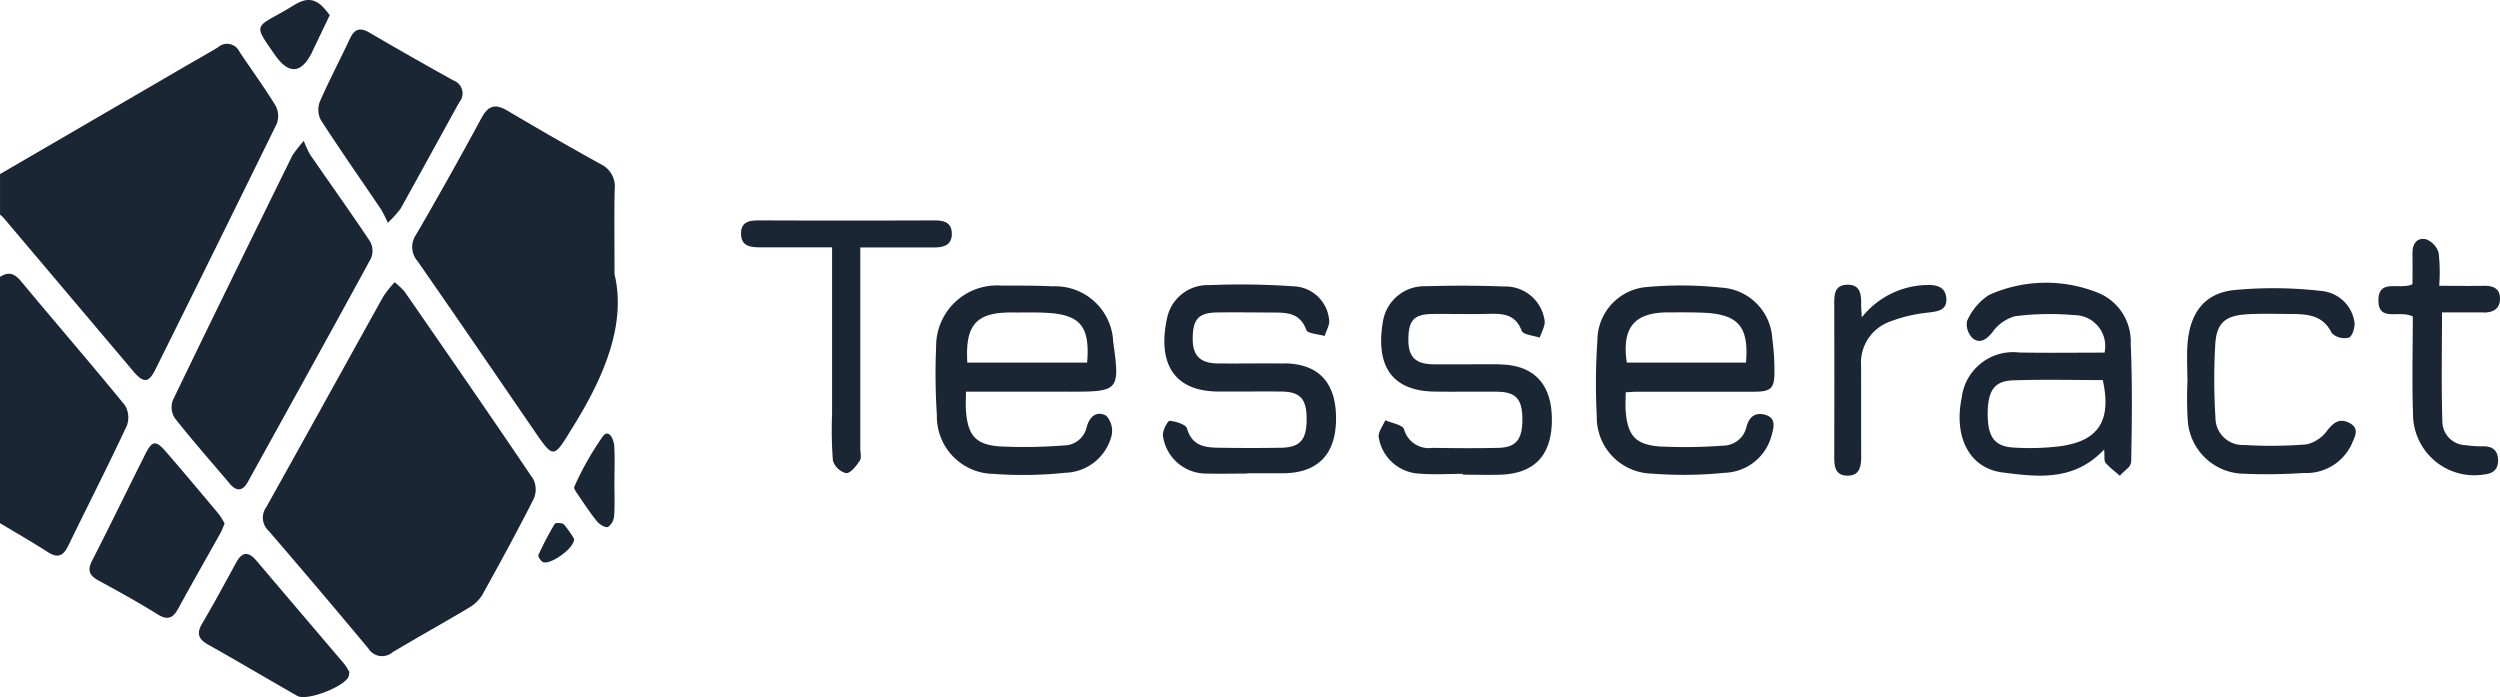<svg viewBox="0 0 160 44.613" height="44.613" width="160" xmlns="http://www.w3.org/2000/svg"><g transform="translate(-40.001 -97.693)"><g transform="translate(40.011 97.693)"><path fill="#1a2633" transform="translate(-0.008 -11.251)" d="M8.517,35c.671.791,1,.769,1.436-.122q3.9-7.837,7.754-15.7a1.4,1.4,0,0,0-.07-1.161c-.727-1.187-1.554-2.313-2.325-3.476a.868.868,0,0,0-1.356-.266c-.767.465-1.552.9-2.327,1.35Q5.813,19.013,0,22.391v2.593a2.564,2.564,0,0,1,.218.2Q4.369,30.091,8.519,35Z"></path><path fill="#1a2633" transform="translate(0 -69.968)" d="M4.357,104.9C5.6,102.336,6.9,99.8,8.106,97.216A1.5,1.5,0,0,0,7.98,95.9C5.8,93.229,3.534,90.616,1.328,87.959c-.419-.5-.8-.621-1.338-.268V103.45c1.019.613,2.053,1.205,3.054,1.848.639.411.993.262,1.312-.4Z"></path><path fill="#1a2633" transform="translate(-67.192 -72.146)" d="M93.074,90.809a4.62,4.62,0,0,0-.635-.6,7.4,7.4,0,0,0-.713.891c-2.505,4.5-4.99,9.005-7.5,13.5a1.145,1.145,0,0,0,.142,1.512q3.226,3.74,6.388,7.535a1.028,1.028,0,0,0,1.544.246c1.626-.973,3.286-1.892,4.914-2.866a2.372,2.372,0,0,0,.837-.811c1.127-2.033,2.241-4.073,3.29-6.148a1.483,1.483,0,0,0-.03-1.258c-2.713-4.023-5.475-8.012-8.234-12Z"></path><path fill="#1a2633" transform="translate(-105.357 -27.228)" d="M144.687,39.347a1.574,1.574,0,0,0-.889-1.61c-2.006-1.107-3.995-2.253-5.967-3.42-.767-.455-1.226-.36-1.666.457q-2.034,3.767-4.185,7.467a1.373,1.373,0,0,0,.09,1.7c2.467,3.542,4.9,7.109,7.341,10.669,1.428,2.079,1.322,2.012,2.665-.16,1.994-3.224,3.35-6.546,2.6-9.674,0-2.307-.028-3.867.012-5.427Z"></path><path fill="#1a2633" transform="translate(-43.851 -35.997)" d="M58.545,66.951c.441.519.829.487,1.159-.114,2.633-4.764,5.275-9.522,7.878-14.3a1.246,1.246,0,0,0-.048-1.073c-1.252-1.88-2.567-3.717-3.849-5.577a6.533,6.533,0,0,1-.4-.875,8.488,8.488,0,0,0-.739.949c-2.561,5.21-5.122,10.419-7.641,15.647a1.3,1.3,0,0,0,.116,1.141c1.133,1.434,2.341,2.807,3.524,4.2Z"></path><path fill="#1a2633" transform="translate(-239.141 -72.993)" d="M307.628,98.062c3.122,0,3.182-.072,2.747-3.206a3.71,3.71,0,0,0-3.863-3.538c-1.1-.052-2.2-.048-3.3-.048a3.892,3.892,0,0,0-4.169,3.9,40.479,40.479,0,0,0,.048,4.381,3.674,3.674,0,0,0,3.63,3.771,25.8,25.8,0,0,0,4.586-.072,3.143,3.143,0,0,0,2.972-2.411,1.406,1.406,0,0,0-.356-1.244c-.593-.328-1.055.048-1.24.713a1.491,1.491,0,0,1-1.43,1.191,33.046,33.046,0,0,1-4.175.062c-1.532-.122-2-.731-2.125-2.259-.028-.36,0-.725,0-1.244h6.676Zm-3.687-5.07c.731.008,1.462-.02,2.189.022,2.145.12,2.769.873,2.577,3.186H301.04c-.148-2.441.581-3.234,2.9-3.208Z"></path><path fill="#1a2633" transform="translate(-407.916 -72.953)" d="M512.7,98.024c2.465,0,4.93,0,7.4,0,1.188,0,1.384-.194,1.37-1.4a14.933,14.933,0,0,0-.136-1.984,3.468,3.468,0,0,0-3.22-3.276,24.481,24.481,0,0,0-4.784-.044,3.437,3.437,0,0,0-3.19,3.406A40.87,40.87,0,0,0,510.1,99.6a3.6,3.6,0,0,0,3.506,3.663,26.142,26.142,0,0,0,4.684-.052,3.2,3.2,0,0,0,3-2.4c.132-.481.326-1.113-.432-1.318-.635-.17-1.007.154-1.173.763a1.547,1.547,0,0,1-1.522,1.22,33,33,0,0,1-4.077.048c-1.536-.126-2.006-.721-2.135-2.249-.03-.362,0-.727,0-1.215.314-.016.541-.038.767-.038Zm1.964-5.078c.767,0,1.534-.012,2.3.024,2.2.1,2.878.9,2.685,3.19h-7.627C511.693,93.915,512.5,92.948,514.666,92.946Z"></path><path fill="#1a2633" transform="translate(-500.889 -72.275)" d="M635.169,91.02a8.916,8.916,0,0,0-6.989.13,3.788,3.788,0,0,0-1.414,1.68,1.24,1.24,0,0,0,.394,1.119c.453.328.859.056,1.236-.415a2.636,2.636,0,0,1,1.448-1.021,17.672,17.672,0,0,1,3.781-.07,1.983,1.983,0,0,1,1.946,2.4c-1.816,0-3.641.026-5.463-.008a3.314,3.314,0,0,0-3.681,2.9c-.515,2.509.485,4.506,2.617,4.778,2.229.284,4.554.589,6.5-1.468.042.469-.014.727.09.847.066.078.138.15.212.222.148.142.308.274.467.409.08.066.158.134.236.2.032-.036.068-.072.1-.11l.116-.11c.08-.072.164-.146.238-.218a.719.719,0,0,0,.272-.441c.048-2.523.078-5.048-.03-7.569a3.37,3.37,0,0,0-2.089-3.262Zm-2.531,9.824a16.033,16.033,0,0,1-2.892.074c-1.221-.07-1.65-.683-1.656-2.133,0-1.48.406-2.125,1.608-2.167,1.924-.068,3.853-.018,5.759-.018C636.036,99.22,635.173,100.53,632.638,100.844Z"></path><path fill="#1a2633" transform="translate(-540.913 -120.819)" d="M676.34,151.07c.08.066.158.134.236.2.032-.036.068-.072.1-.11a1.337,1.337,0,0,0-.1.11C676.5,151.2,676.42,151.138,676.34,151.07Z"></path><path fill="#1a2633" transform="translate(-542.744 -119.875)" d="M678.868,149.89c-.076.072-.158.146-.238.218C678.71,150.036,678.794,149.962,678.868,149.89Z"></path><path fill="#1a2633" transform="translate(-539.049 -119.187)" d="M674.477,149.439c-.158-.132-.318-.266-.467-.409C674.158,149.172,674.318,149.3,674.477,149.439Z"></path><path fill="#1a2633" transform="translate(-297.227 -72.712)" d="M379.436,95.977c-1.432-.024-2.866.014-4.3-.006-1.119-.016-1.592-.513-1.586-1.59.006-1.25.374-1.656,1.572-1.672,1.165-.016,2.333,0,3.5.006.917,0,1.792-.008,2.2,1.115.086.238.769.262,1.175.386.1-.348.338-.717.284-1.039A2.369,2.369,0,0,0,380,91.036a48.381,48.381,0,0,0-5.389-.076,2.65,2.65,0,0,0-2.681,2.021c-.549,2.363-.08,4.776,3.28,4.79,1.334.006,2.667-.012,4,0,1.22.014,1.624.457,1.632,1.736.008,1.342-.409,1.838-1.632,1.86-1.334.024-2.667.02-4,0-.9-.014-1.708-.128-2.022-1.228-.076-.266-.713-.457-1.111-.495-.122-.012-.449.6-.437.917a2.794,2.794,0,0,0,2.807,2.459c.865.024,1.732,0,2.6,0v-.02c.767,0,1.534,0,2.3,0,2.193-.016,3.35-1.191,3.376-3.426.028-2.341-1.075-3.57-3.284-3.608Z"></path><path fill="#1a2633" transform="translate(-352.404 -73.021)" d="M448.33,96.336c-1.4-.008-2.8.012-4.2,0-1.143-.012-1.6-.473-1.6-1.558,0-1.262.354-1.65,1.56-1.662s2.4.022,3.6-.008c.911-.024,1.694.03,2.093,1.083.1.256.755.3,1.155.441.112-.372.372-.773.308-1.113a2.533,2.533,0,0,0-2.607-2.163c-1.662-.064-3.33-.066-4.994-.016a2.686,2.686,0,0,0-2.733,2.195c-.445,2.5.224,4.5,3.29,4.548,1.332.02,2.665-.008,4,.008,1.185.014,1.594.445,1.622,1.646.03,1.378-.368,1.918-1.538,1.946-1.4.034-2.8.022-4.2,0a1.646,1.646,0,0,1-1.834-1.191c-.086-.286-.781-.388-1.2-.575-.15.358-.451.727-.423,1.071a2.765,2.765,0,0,0,2.6,2.345c.925.076,1.862.014,2.8.014v.054c.8,0,1.6.024,2.4,0,2.225-.078,3.314-1.292,3.284-3.62-.03-2.231-1.2-3.422-3.376-3.436Z"></path><path fill="#1a2633" transform="translate(-81.364 -7.55)" d="M101.893,15.244c1.248,1.924,2.563,3.807,3.849,5.707a8.146,8.146,0,0,1,.431.857,7.24,7.24,0,0,0,.817-.9c1.262-2.265,2.5-4.542,3.755-6.808a.879.879,0,0,0-.368-1.4Q107.669,11.2,105,9.639c-.6-.35-.957-.244-1.252.386-.631,1.356-1.336,2.675-1.93,4.045A1.444,1.444,0,0,0,101.893,15.244Z"></path><path fill="#1a2633" transform="translate(-22.876 -113.335)" d="M37.242,146.838a4.851,4.851,0,0,0-.368-.595c-1.131-1.348-2.261-2.7-3.412-4.025-.617-.713-.861-.683-1.282.154-1.147,2.277-2.255,4.574-3.418,6.842-.32.623-.178.951.4,1.268,1.284.7,2.561,1.406,3.8,2.175.667.415,1,.206,1.326-.4.871-1.6,1.78-3.18,2.667-4.772C37.07,147.287,37.142,147.068,37.242,146.838Z"></path><path fill="#1a2633" transform="translate(-559.026 -73.626)" d="M709.358,100.682c-.639-.312-1.005,0-1.414.515a2.246,2.246,0,0,1-1.32.871,28.506,28.506,0,0,1-3.989.036,1.743,1.743,0,0,1-1.83-1.746,39.4,39.4,0,0,1-.008-4.764c.106-1.344.673-1.77,2.031-1.854.929-.056,1.864-.024,2.8-.018,1.051.006,2.055.054,2.617,1.218a1.167,1.167,0,0,0,1.1.294c.228-.09.422-.715.348-1.039a2.343,2.343,0,0,0-2.045-1.94A26.712,26.712,0,0,0,701.9,92.2c-1.866.244-2.737,1.526-2.882,3.434-.058.759-.01,1.526-.01,2.291h.012a22.65,22.65,0,0,0,.018,2.685,3.652,3.652,0,0,0,3.614,3.336,33.777,33.777,0,0,0,3.795-.05,3.2,3.2,0,0,0,3.074-1.84c.18-.447.567-1.013-.166-1.372Z"></path><path fill="#1a2633" transform="translate(-189.413 -56.35)" d="M250.32,71.3c-.01-.759-.557-.849-1.191-.845q-5.545.021-11.09,0c-.609,0-1.2.04-1.209.823-.012.839.613.905,1.256.9,1.464,0,2.928,0,4.57,0V82.849a25.53,25.53,0,0,0,.054,2.984,1.2,1.2,0,0,0,.851.8c.292,0,.649-.471.869-.8.124-.186.032-.517.032-.783V72.188h4.68c.621,0,1.187-.122,1.177-.885Z"></path><path fill="#1a2633" transform="translate(-50.842 -141.594)" d="M67.244,177.476c-.5-.587-.907-.593-1.292.112-.715,1.312-1.424,2.627-2.183,3.913-.376.639-.238,1,.388,1.352,1.912,1.073,3.8,2.193,5.705,3.28.607.346,3.05-.6,3.286-1.254a1.72,1.72,0,0,0,.04-.278,3.771,3.771,0,0,0-.324-.517c-1.87-2.2-3.751-4.4-5.619-6.608Z"></path><path fill="#1a2633" transform="translate(-607.948 -61.087)" d="M766.894,81.089c.629,0,1.057-.25,1.043-.921-.014-.645-.469-.8-1.037-.789-.917.014-1.834,0-2.852,0a11.3,11.3,0,0,0-.036-2.109,1.33,1.33,0,0,0-.807-.869c-.595-.132-.879.306-.869.913.012.683,0,1.368,0,1.966-.845.38-2.171-.384-2.179,1.019-.008,1.432,1.34.6,2.2,1.045,0,2.039-.058,4.127.014,6.21a3.921,3.921,0,0,0,4.544,3.9c.617-.058.919-.352.9-.951-.024-.615-.383-.867-.987-.853a6.649,6.649,0,0,1-1.091-.074,1.525,1.525,0,0,1-1.482-1.39c-.08-2.337-.028-4.678-.028-7.107.887,0,1.78,0,2.673,0Z"></path><path fill="#1a2633" transform="translate(-468.836 -72.773)" d="M592.049,91.016a5.448,5.448,0,0,0-4.067,2.067c-.024-.457-.046-.651-.042-.845.01-.645-.062-1.272-.905-1.242s-.819.691-.817,1.314q.012,4.836,0,9.672c0,.607.036,1.205.807,1.232.827.026.919-.587.917-1.24-.008-1.928,0-3.857-.006-5.783a2.794,2.794,0,0,1,1.726-2.789,9.5,9.5,0,0,1,2.491-.615c.645-.084,1.294-.11,1.238-.925-.052-.765-.693-.887-1.342-.843Z"></path><path fill="#1a2633" transform="translate(-66.531 0)" d="M86.526,3.262c.358-.741.711-1.482,1.1-2.295a6.44,6.44,0,0,0-.509-.595C86.244-.422,85.525.24,84.8.653c-1.98,1.127-2.059.885-.7,2.838q1.372,1.978,2.433-.23Z"></path><path fill="#1a2633" transform="translate(-146.752 -110.817)" d="M186.066,141.647c0-.761.032-1.524-.012-2.283-.026-.419-.332-1.117-.719-.639a19.376,19.376,0,0,0-1.84,3.248c-.046.09.1.3.192.439.411.6.811,1.214,1.268,1.778.16.2.543.421.7.352a.947.947,0,0,0,.39-.713c.052-.725.018-1.454.016-2.183Z"></path><path fill="#1a2633" transform="translate(-156.983 -114.021)" d="M196.284,142.57c.046.759.012,1.522.012,2.283,0,.729.034,1.458-.016,2.183.052-.725.018-1.454.018-2.183C196.3,144.092,196.33,143.329,196.284,142.57Z"></path><path fill="#1a2633" transform="translate(-137.597 -133.683)" d="M173.091,167.21a19.99,19.99,0,0,0-1.045,1.988c-.042.094.142.38.284.453.433.218,2.01-.843,2-1.474a6.9,6.9,0,0,0-.649-.929C173.576,167.138,173.141,167.126,173.091,167.21Z"></path></g></g></svg>